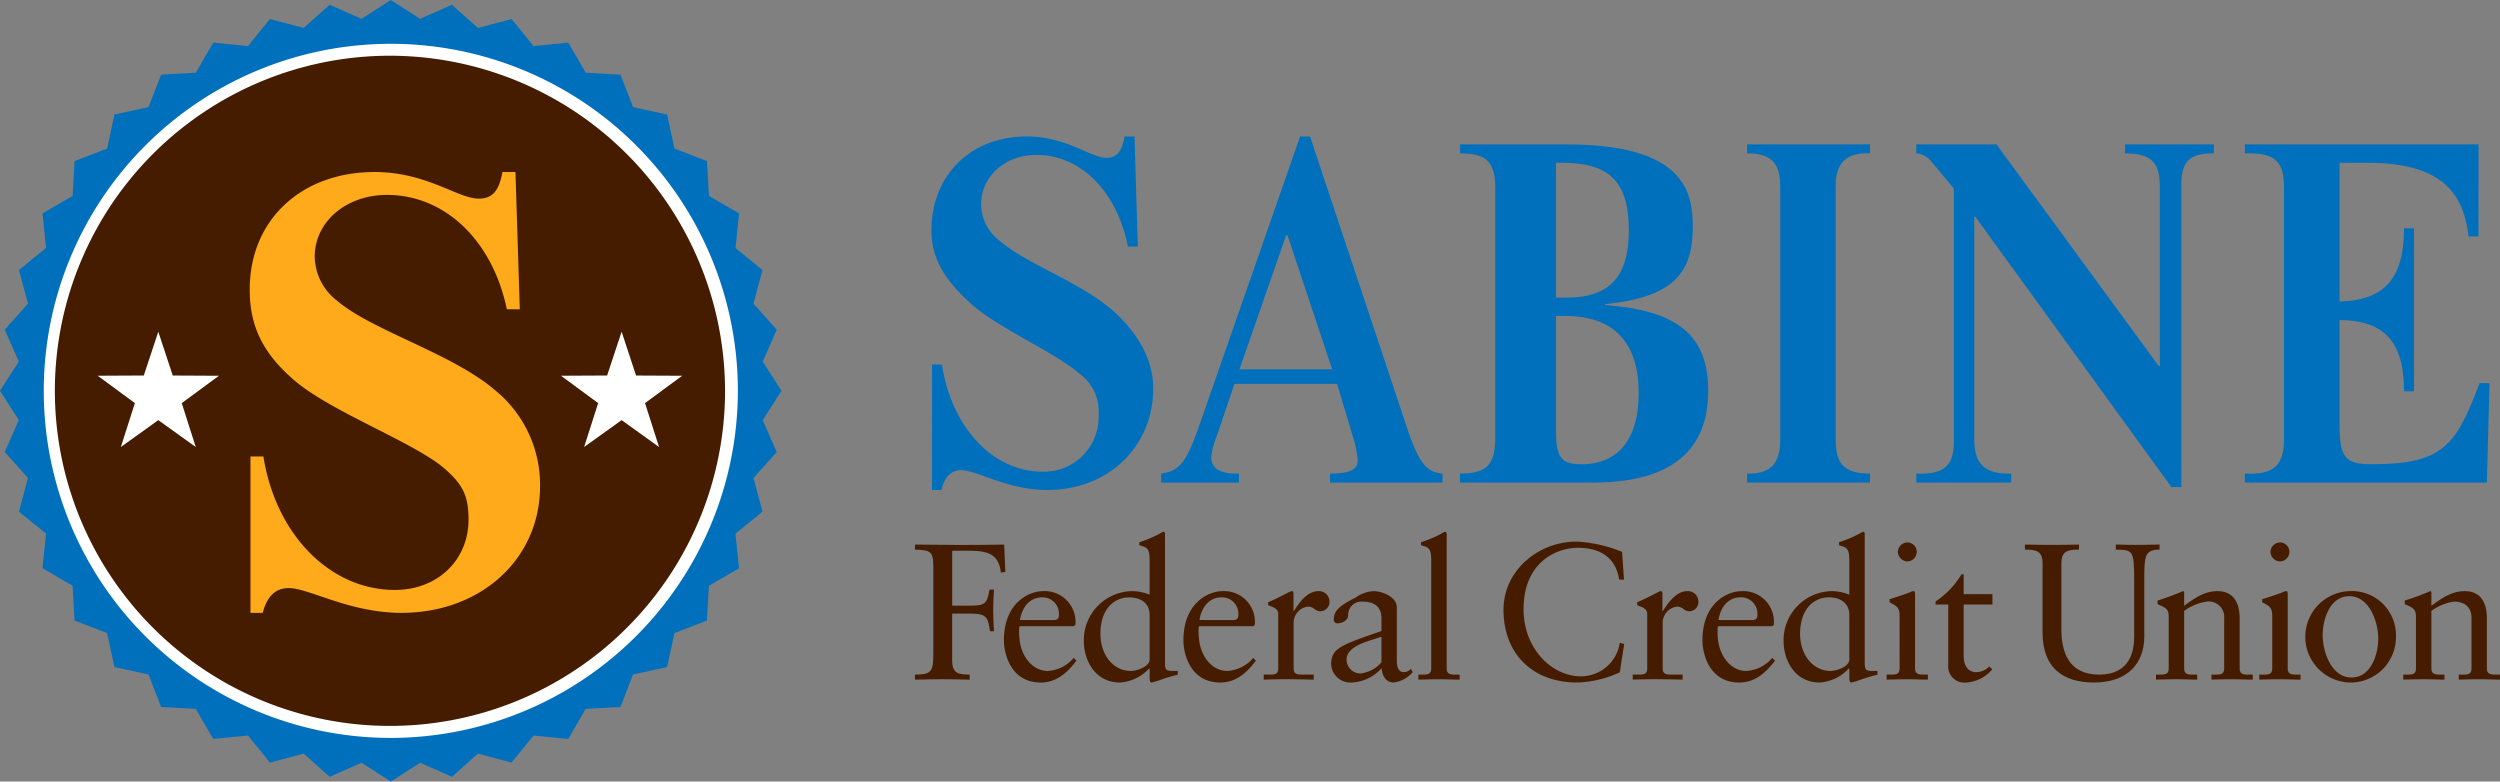 <svg xmlns="http://www.w3.org/2000/svg" width="304.707" height="95.254" viewBox="0 0 304.707 95.254"><rect x="0" y="0" width="304.707" height="95.254" fill="#808080" stroke="none"/><defs><style>.a{fill:#fff;}.b{fill:#451c00;}.c{fill:#0070bc;}.d{fill:#ffaa1a;}</style></defs><g transform="translate(-62 -51)"><path class="a" d="M54.948,7.624A43.452,43.452,0,1,0,98.138,51.068,43.377,43.377,0,0,0,54.948,7.624" transform="translate(54.673 47.39)"/><path class="b" d="M54.246,9.654A40.842,40.842,0,1,0,95.09,50.49,40.893,40.893,0,0,0,54.246,9.654" transform="translate(55.28 48.138)"/><path class="c" d="M56.147,4.691l-3.565,2.3L48.7,5.271,45.531,8.1,41.42,7.008l-2.675,3.3-4.23-.428-2.127,3.67-4.231.242-1.534,3.954-4.151.9-.9,4.151-3.965,1.529-.239,4.247L13.7,30.7l.43,4.212-3.3,2.688,1.1,4.1L9.093,44.875l1.72,3.88-2.3,3.564,2.3,3.573-1.72,3.885,2.833,3.168-1.1,4.108,3.3,2.665-.43,4.225,3.669,2.138.239,4.237,3.965,1.535.9,4.144,4.147.9,1.538,3.963,4.222.227,2.136,3.67,4.23-.42,2.675,3.3,4.111-1.1L48.7,99.373l3.884-1.716,3.568,2.288,3.575-2.288,3.88,1.716,3.161-2.833,4.1,1.1,2.686-3.3,4.227.42,2.121-3.67,4.236-.227L85.68,86.9l4.143-.9.9-4.144,3.956-1.53.246-4.242,3.67-2.129-.435-4.223,3.291-2.674-1.091-4.108,2.83-3.168-1.708-3.885,2.287-3.573-2.287-3.564,1.708-3.88-2.83-3.178,1.091-4.1-3.291-2.688L98.6,30.7l-3.67-2.129-.246-4.247L90.725,22.8l-.9-4.151-4.145-.9-1.538-3.954-4.23-.242-2.129-3.67-4.227.428-2.686-3.3L66.765,8.1,63.6,5.271,59.716,6.987Zm0,89.94A42.3,42.3,0,1,1,98.452,52.325,42.352,42.352,0,0,1,56.147,94.631" transform="translate(53.482 46.309)"/><path class="a" d="M65.872,34.232l1.76,5.343,5.62.028-4.529,3.332,1.711,5.353L65.872,45.01,61.3,48.287l1.712-5.353L58.478,39.6l5.627-.028Z" transform="translate(71.893 57.196)"/><path class="a" d="M24.605,34.232l1.763,5.343,5.626.028-4.531,3.332,1.708,5.353L24.605,45.01l-4.564,3.277,1.711-5.353L17.219,39.6l5.62-.028Z" transform="translate(56.688 57.196)"/><path class="d" d="M62.1,36.738C60.334,28.305,54.519,22.8,47.482,22.8c-4.935,0-8.8,3.242-8.8,7.528A6.9,6.9,0,0,0,41.4,35.694c4.326,3.685,14.006,6.4,19.281,10.925A14.865,14.865,0,0,1,66.145,58.3c0,8.883-7.222,15.441-16.9,15.441-6.34,0-11.267-3.022-13.733-3.022-1.593,0-2.643.984-3.168,3.022H30.851V54.677h1.575c1.493,9.491,8.1,16.273,16.017,16.273,5.2,0,8.986-3.621,8.986-8.588,0-3.015-.8-4.367-2.989-6.258-3.7-3.163-13.736-6.848-18.227-10.688-3.963-3.4-5.454-6.724-5.454-11.089,0-8.436,6.245-14.315,15.228-14.315,6.334,0,10.119,3.242,12.675,3.242,1.672,0,2.467-.9,2.9-3.242h1.586l.528,16.726Z" transform="translate(61.678 51.955)"/><g transform="translate(175.532 67.632)"><path class="c" d="M115.422,30.271c-1.349-6.777-5.783-11.18-11.169-11.18-3.773,0-6.722,2.6-6.722,6.039a5.563,5.563,0,0,0,2.086,4.286c3.289,2.959,10.061,5.143,14.089,8.764,2.9,2.6,4.8,5.857,4.8,9.368,0,7.127-5.51,12.388-12.908,12.388-4.832,0-8.609-2.418-10.494-2.418-1.213,0-2.012.78-2.422,2.418H91.54l.007-15.291h1.208C93.892,52.253,98.944,57.7,104.994,57.7a6.654,6.654,0,0,0,6.851-6.895,5.651,5.651,0,0,0-2.287-5.012c-2.812-2.539-9.859-5.5-13.286-8.581-3.022-2.721-4.8-5.378-4.8-8.884,0-6.773,4.772-11.485,11.626-11.485,4.847,0,7.745,2.6,9.692,2.6,1.278,0,1.886-.721,2.218-2.6h1.213l.405,13.427Z" transform="translate(-91.477 -16.844)"/><path class="c" d="M146.219,59.033h-13.7v-1.1c2.552,0,3.367-.539,3.367-1.634a13.034,13.034,0,0,0-.609-2.957L133.368,47H120.861l-2.142,6.343a8.952,8.952,0,0,0-.682,2.6c0,1.27.946,2.065,3.369,1.991v1.1h-9.474v-1.1c2.344-.361,3.087-1.319,4.9-6.588l12.032-34.5h1.214l11.63,34.939c1.62,4.946,2.495,5.918,4.512,6.154ZM127.332,28.888h-.17l-5.685,16.343h11.3Z" transform="translate(-83.938 -16.844)"/><path class="c" d="M151.583,17.553c14.468,0,15.337,5.923,15.337,10.086,0,5.452-2.216,8.533-10.683,9.377v.127c9.545.653,12.564,4.283,12.564,10.449,0,5.2-2.285,11.18-14.047,11.18H138.542v-1.1c3.361,0,4.307-1.14,4.307-4.47V22.878c0-3.331-1.207-4.237-4.294-4.237V17.553Zm0,18.668c5.051,0,7.542-2.413,7.542-8.154,0-5.916-2.284-8.277-8.143-8.277h-.732V36.221ZM150.25,52.483c0,3.257.671,4.052,3.092,4.052,4.509,0,6.99-3.092,6.99-8.65,0-6.039-2.893-9.424-8.942-9.424h-1.14Z" transform="translate(-74.132 -16.583)"/><path class="c" d="M179.093,17.553v1.088c-2.623-.12-4.177.965-4.177,3.867v31c0,2.9.94,4.166,4.177,4.166v1.1H164.114v-1.1c2.827.074,4.043-1.208,4.043-4.106V22.745c0-2.228-.538-4.162-4.043-4.1V17.553Z" transform="translate(-64.708 -16.583)"/><path class="c" d="M210.279,59.312,186.386,26.376h-.131V53.444c0,2.968,1.143,4.305,4.5,4.231v1.1H179.185v-1.1c3.508.123,4.579-1.02,4.579-3.985V22.927l-2.821-3.38a2.61,2.61,0,0,0-1.759-.906V17.553h9.78l19.77,27.008h.133V22.7c0-2.779-.876-4.055-4.234-4.055V17.553h10.825v1.088c-2.76,0-3.965.792-3.965,3.754V59.312Z" transform="translate(-59.154 -16.583)"/><path class="c" d="M238.267,46.647l-.324,12.125H208.449v-1.1c3.625.189,4.768-1.081,4.768-4.166V22.878c0-2.961-.742-4.357-4.768-4.237V17.553h28.48V28.771h-1.211c-.536-4.225-2.22-8.979-12.235-8.979H219.99V36.715c5.1-.182,7.858-2.4,7.858-8.931h1.214V47.636h-1.214c0-6.346-2.688-8.626-7.858-8.683V51.632c0,4.108.662,4.9,3.959,4.9,8.681,0,10.224-2.28,13.115-9.889Z" transform="translate(-48.37 -16.583)"/></g><g transform="translate(173.516 115.812)"><g transform="translate(0 1.559)"><path class="b" d="M94.542,67.338c0,1.66.9,1.682,2.132,1.7v.621c-1.169-.031-2.25-.057-3.335-.057-1.059,0-2.134.026-3.335.057v-.621c2.058,0,2.242-.383,2.242-2.669V55.9c0-1.93-.376-2.028-2.242-2.09v-.617c1.674,0,3.383.042,5.1.042,2.143,0,3.679,0,5.774-.042l.145,3.328-.543.093c-.238-2-1.223-2.673-3.777-2.673H94.546l0,6.7H96.7c1.92,0,2.08-.278,2.394-1.957h.546c-.049.452-.1,1.726-.1,2.569,0,.76.047,1.871.1,2.506h-.484c-.276-1.626-.3-2.153-2.366-2.153h-2.25Z" transform="translate(-90.004 -53.189)"/></g><g transform="translate(10.844 7.238)"><path class="b" d="M99.814,61.616a6.371,6.371,0,0,0,0,1.369c.134,2.24,1.574,4.081,3.46,4.081a4.461,4.461,0,0,0,3.16-1.59l.328.334c-1.078,1.447-2.42,2.667-4.345,2.667-3.729,0-4.489-3.632-4.489-5.136,0-4.616,3.1-6,4.754-6a3.753,3.753,0,0,1,3.976,3.7,1.88,1.88,0,0,1-.034.434l-.207.138Zm4.163-.751c.584,0,.653-.311.653-.6a1.992,1.992,0,0,0-2.04-2.169c-1.442,0-2.421,1.07-2.706,2.764Z" transform="translate(-97.928 -57.339)"/></g><g transform="translate(20.584)"><path class="b" d="M114.941,68.047c0,.968.233.968,1.141.968h.406v.474h-.019c-.352.064-1,.257-1.674.468a13.028,13.028,0,0,1-1.477.469c-.239,0-.253-.342-.253-.627V68.709h-.055a5.271,5.271,0,0,1-3.587,1.716c-2.829,0-4.379-2.472-4.379-5.116a5.982,5.982,0,0,1,5.808-6.022,5.882,5.882,0,0,1,2.213.428V55.542c0-1.535-.36-1.579-1.255-1.848v-.371a14.953,14.953,0,0,0,2.43-1.013,2.6,2.6,0,0,1,.508-.261c.145,0,.192.144.192.333Zm-1.875-5.829c0-1.744-1.463-2.169-2.507-2.169-1.659,0-3.49,1.252-3.49,4.433,0,2.6,1.575,4.533,3.71,4.533.71,0,2.287-.516,2.287-1.393Z" transform="translate(-105.045 -52.05)"/></g><g transform="translate(32.728 7.238)"><path class="b" d="M115.8,61.616a5.37,5.37,0,0,0,0,1.369c.141,2.24,1.571,4.081,3.45,4.081a4.483,4.483,0,0,0,3.172-1.59l.327.334c-1.078,1.447-2.415,2.667-4.345,2.667-3.74,0-4.49-3.632-4.49-5.136,0-4.616,3.1-6,4.743-6a3.746,3.746,0,0,1,3.971,3.7,2.6,2.6,0,0,1-.025.434l-.207.138Zm4.151-.751c.6,0,.654-.311.654-.6a1.988,1.988,0,0,0-2.04-2.169c-1.43,0-2.409,1.07-2.7,2.764Z" transform="translate(-113.919 -57.339)"/></g><g transform="translate(42.508 7.238)"><path class="b" d="M121.065,67.513h.636c.656,0,1.136,0,1.136-.781V60.1c0-.727-.877-.87-1.229-1.058v-.353c1.711-.736,2.654-1.352,2.873-1.352.131,0,.212.075.212.32v2.114h.044c.584-.918,1.574-2.435,3.005-2.435a1.288,1.288,0,0,1,1.343,1.258,1.145,1.145,0,0,1-1.106,1.2c-.727,0-.727-.567-1.548-.567a1.983,1.983,0,0,0-1.719,1.952v5.548c0,.781.467.781,1.135.781h1.314v.621c-1.3-.031-2.281-.057-3.3-.057-.965,0-1.95.026-2.8.057Z" transform="translate(-121.065 -57.339)"/></g><g transform="translate(50.725 7.238)"><path class="b" d="M137.014,67.213a3.673,3.673,0,0,1-2.329,1.263c-.965,0-1.415-.9-1.463-1.745a5.2,5.2,0,0,1-3.613,1.745,2.359,2.359,0,0,1-2.54-2.284c.093-1.891,1.063-2.236,6.136-3.993V60.652c0-1.325-.775-2.034-2.284-2.034a1.622,1.622,0,0,0-1.778,1.65c0,.666-.762.994-1.326.994a.43.43,0,0,1-.427-.469c0-1.248,1.072-1.848,2.711-2.7a4.081,4.081,0,0,1,2.114-.755c1.054,0,2.863.684,2.863,1.988v6.532c0,.963.335,1.353.847,1.353a1.157,1.157,0,0,0,.865-.406Zm-3.809-4.322c-1.2.469-4.253,1.013-4.253,2.781a1.691,1.691,0,0,0,1.664,1.7A3.89,3.89,0,0,0,133.205,66Z" transform="translate(-127.069 -57.339)"/></g><g transform="translate(61.359)"><path class="b" d="M134.84,69.462h.443c.658,0,1.125,0,1.125-.781V55.542c0-1.535-.348-1.579-1.245-1.848v-.371a14.224,14.224,0,0,0,2.42-1.013,2.862,2.862,0,0,1,.517-.261c.141,0,.192.144.192.333v16.3c0,.781.513.781,1.176.781h.4v.612c-.8,0-1.624-.048-2.474-.048s-1.685.026-2.551.048Z" transform="translate(-134.84 -52.05)"/></g><g transform="translate(71.738 1.2)"><path class="b" d="M157.11,57.558h-.591c-.437-2.763-2.389-3.874-5.025-3.874-2.706,0-6.628,1.815-6.628,7.478,0,4.765,3.389,8.185,7,8.185a4.788,4.788,0,0,0,4.727-4.088l.536.148-.536,3.45A13.112,13.112,0,0,1,151.4,70.1c-5.5,0-8.979-3.56-8.979-8.868,0-4.83,4.3-8.307,8.9-8.307a17.009,17.009,0,0,1,5.552,1.252Z" transform="translate(-142.424 -52.927)"/></g><g transform="translate(87.487 7.238)"><path class="b" d="M153.932,67.513h.64c.649,0,1.124,0,1.124-.781V60.1c0-.727-.868-.87-1.221-1.058v-.353c1.719-.736,2.662-1.352,2.866-1.352.138,0,.209.075.209.32v2.114h.049c.591-.918,1.578-2.435,3-2.435a1.286,1.286,0,0,1,1.34,1.258,1.136,1.136,0,0,1-1.1,1.2c-.717,0-.717-.567-1.54-.567a1.983,1.983,0,0,0-1.716,1.952v5.548c0,.781.473.781,1.128.781h1.3v.612c-1.28-.022-2.265-.048-3.279-.048-.958,0-1.956.026-2.8.048Z" transform="translate(-153.932 -57.339)"/></g><g transform="translate(95.984 7.238)"><path class="b" d="M162.013,61.616a7.02,7.02,0,0,0,0,1.369c.149,2.24,1.582,4.081,3.466,4.081a4.482,4.482,0,0,0,3.168-1.59l.337.334c-1.087,1.447-2.435,2.667-4.355,2.667-3.742,0-4.489-3.632-4.489-5.136,0-4.616,3.1-6,4.749-6a3.742,3.742,0,0,1,3.966,3.7,2.6,2.6,0,0,1-.025.434l-.2.138Zm4.167-.751c.584,0,.656-.311.656-.6a2,2,0,0,0-2.049-2.175c-1.423,0-2.418,1.076-2.693,2.77Z" transform="translate(-160.141 -57.339)"/></g><g transform="translate(105.872)"><path class="b" d="M177.256,68.047c0,.968.237.968,1.152.968h.4v.468h-.021c-.356.07-.991.263-1.681.474a12.259,12.259,0,0,1-1.477.469c-.231,0-.252-.352-.252-.627V68.709h-.056a5.27,5.27,0,0,1-3.592,1.716c-2.814,0-4.364-2.472-4.364-5.116a5.98,5.98,0,0,1,5.8-6.022,5.84,5.84,0,0,1,2.213.428V55.542c0-1.535-.357-1.579-1.248-1.848v-.371a14.707,14.707,0,0,0,2.425-1.013,2.752,2.752,0,0,1,.512-.261c.144,0,.189.144.189.333Zm-1.878-5.829c0-1.744-1.455-2.175-2.5-2.175-1.66,0-3.5,1.258-3.5,4.438,0,2.6,1.581,4.533,3.72,4.533.7,0,2.28-.516,2.28-1.393Z" transform="translate(-167.366 -52.05)"/></g><g transform="translate(118.432 1.303)"><path class="b" d="M176.544,69.111h.448c.657,0,1.133,0,1.133-.781V61.945c0-1.039-.36-1.177-1.222-1.656v-.375c1.106-.333,2.409-.784,2.506-.851a.868.868,0,0,1,.427-.126c.111,0,.172.145.172.335V68.33c0,.781.509.781,1.162.781h.4v.612c-.792,0-1.627-.048-2.467-.048s-1.69.026-2.562.048Zm2.519-13.795a1.215,1.215,0,0,1-1.151-1.182A1.186,1.186,0,0,1,179.063,53a1.152,1.152,0,0,1,1.151,1.132A1.181,1.181,0,0,1,179.063,55.316Z" transform="translate(-176.544 -53.002)"/></g><g transform="translate(124.395 5.189)"><path class="b" d="M184.329,65.776c0,1.551.851,1.988,1.49,1.988a2.286,2.286,0,0,0,1.633-.69l.354.348a4.471,4.471,0,0,1-3.115,1.605,1.979,1.979,0,0,1-2.24-2.191V59.523H180.9v-.375a10.157,10.157,0,0,0,3.156-3.306h.272v2.413h3.506v1.269h-3.506Z" transform="translate(-180.901 -55.842)"/></g><g transform="translate(135.289 1.559)"><path class="b" d="M205.268,53.806c-1.878,0-1.858.917-1.858,3.8v6.8c0,3.2-1.994,5.6-6.128,5.6-3.884,0-6.2-1.882-6.272-5.9v-8.6c0-1.653-.9-1.681-2.149-1.7v-.617c1.1.031,2.188.042,3.249.042,1.08,0,2.162-.011,3.341-.042v.617c-1.244.021-2.146.048-2.146,1.7v8.011c0,2.807.918,5.523,4.582,5.523,3.9,0,4.288-3.022,4.288-4.638v-6.73c0-3.867-.149-3.806-2.238-3.867v-.617c.989.031,1.971.042,2.966.042.787,0,1.568-.042,2.366-.042Z" transform="translate(-188.861 -53.189)"/></g><g transform="translate(151.263 7.238)"><path class="b" d="M202.085,60.483c0-.874-.257-1.107-1.362-1.553v-.446a30.246,30.246,0,0,0,3.094-1.144c.073,0,.151.044.151.238v1.542c1.334-.97,2.482-1.78,4.052-1.78,2,0,2.711,1.477,2.711,3.313v6.079c0,.781.517.781,1.165.781h.428v.612c-.809,0-1.638-.048-2.5-.048-.835,0-1.687.026-2.526.048v-.612h.422c.654,0,1.125,0,1.125-.781V60.626a1.883,1.883,0,0,0-2.153-2.008,6.2,6.2,0,0,0-2.725,1.129v6.984c0,.781.512.781,1.166.781h.42v.612c-.814,0-1.645-.048-2.489-.048s-1.683.026-2.53.048v-.612h.42c.651,0,1.13,0,1.13-.781Z" transform="translate(-200.534 -57.339)"/></g><g transform="translate(163.854 1.303)"><path class="b" d="M209.734,69.111h.448c.66,0,1.129,0,1.129-.781V61.945c0-1.039-.359-1.177-1.221-1.656v-.375c1.1-.333,2.418-.784,2.507-.851a.854.854,0,0,1,.43-.126c.118,0,.17.145.17.335V68.33c0,.781.508.781,1.17.781h.394v.612c-.786,0-1.616-.048-2.462-.048s-1.7.026-2.565.048Zm2.515-13.795a1.218,1.218,0,0,1-1.158-1.182A1.2,1.2,0,0,1,212.249,53a1.158,1.158,0,0,1,1.156,1.132A1.187,1.187,0,0,1,212.249,55.316Z" transform="translate(-209.734 -53.002)"/></g><g transform="translate(169.417 7.238)"><path class="b" d="M219.183,57.339a5.377,5.377,0,0,1,5.707,5.536,5.527,5.527,0,0,1-5.4,5.6,5.571,5.571,0,0,1-.3-11.137Zm.281,10.525c2.353,0,3.267-2.733,3.267-4.762,0-1.935-1.039-5.147-3.527-5.147-2.322,0-3.243,2.733-3.243,4.769C215.96,64.657,216.992,67.864,219.463,67.864Z" transform="translate(-213.799 -57.339)"/></g><g transform="translate(181.403 7.238)"><path class="b" d="M224.1,60.483c0-.874-.257-1.107-1.366-1.553v-.446a29.123,29.123,0,0,0,3.1-1.144c.078,0,.146.044.146.238v1.542c1.341-.97,2.485-1.78,4.066-1.78,2,0,2.7,1.477,2.7,3.313v6.079c0,.781.521.781,1.174.781h.428v.612c-.822,0-1.648-.048-2.492-.048s-1.7.026-2.54.048v-.612h.427c.654,0,1.129,0,1.129-.781V60.626c0-1.345-.825-2.008-2.165-2.008a6.28,6.28,0,0,0-2.726,1.129v6.984c0,.781.521.781,1.178.781h.416v.612c-.82,0-1.644-.048-2.487-.048s-1.691.026-2.529.048v-.612h.42c.649,0,1.125,0,1.125-.781Z" transform="translate(-222.557 -57.339)"/></g></g></g></svg>